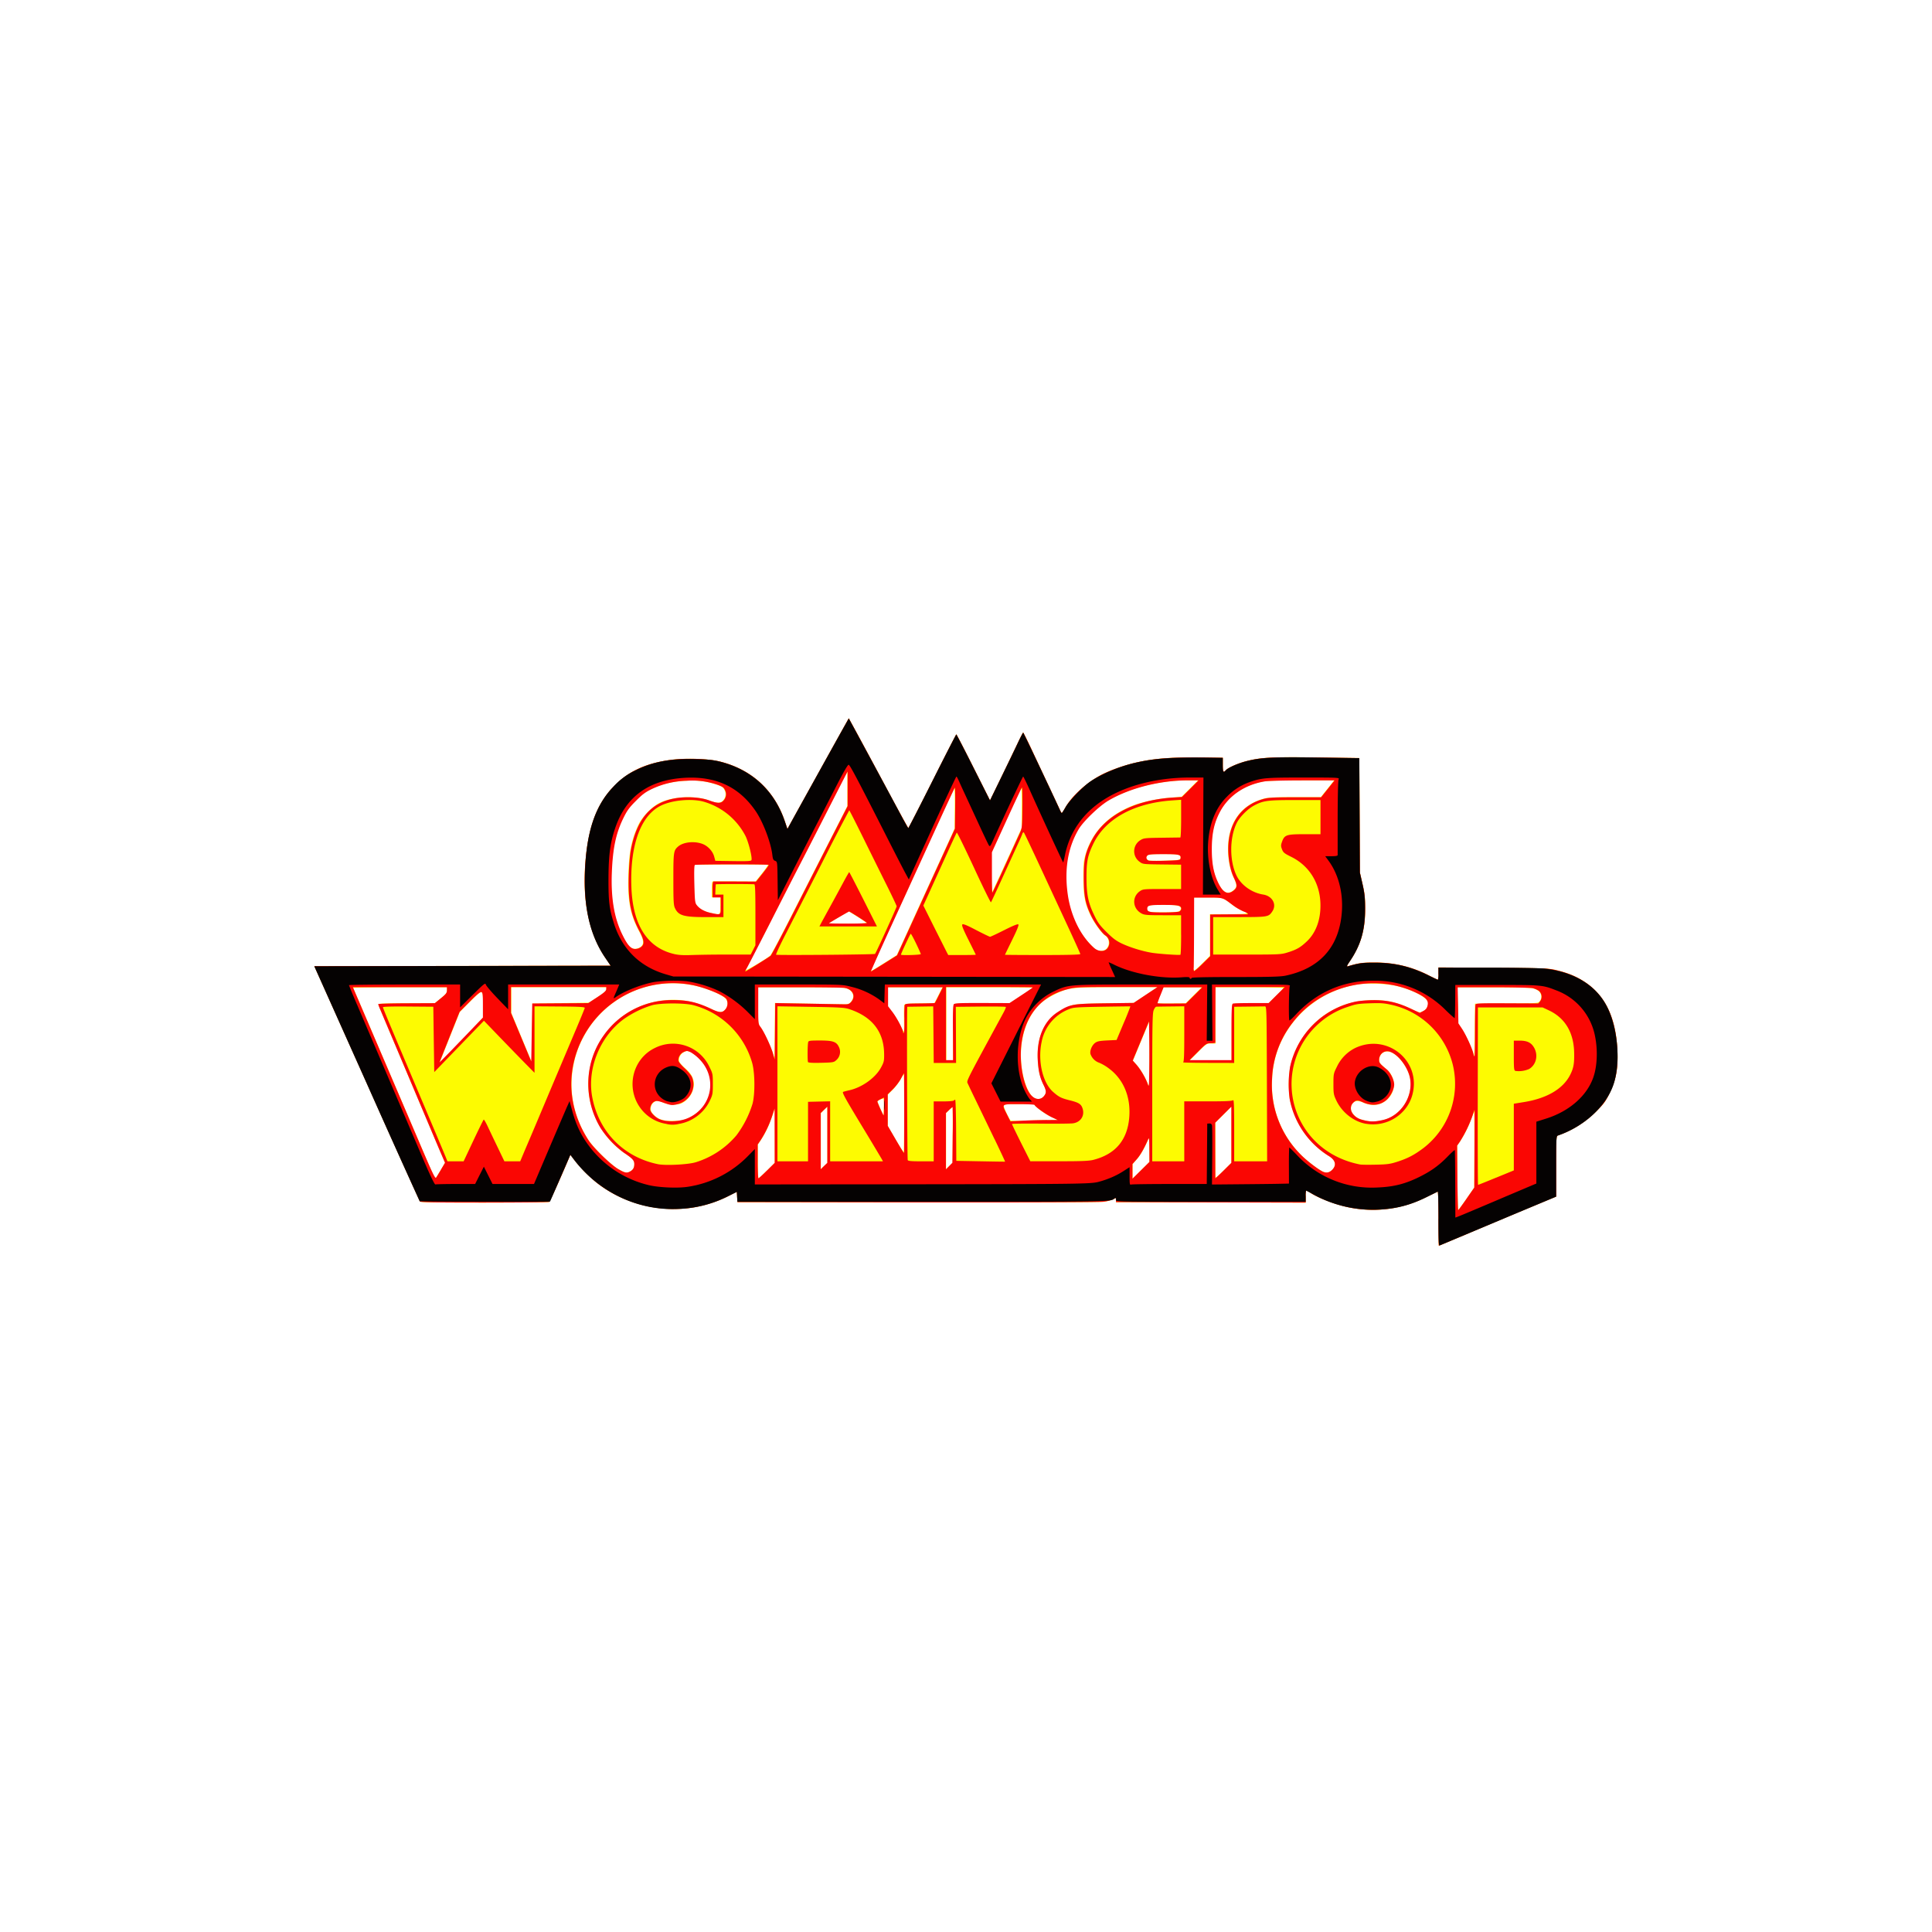 <svg xmlns="http://www.w3.org/2000/svg" width="60" height="60" fill="none"><path fill="#fff" d="M0 0h60v60H0z"/><g clip-path="url(#a)"><path fill="#FDFB01" d="M44.673 37.84c0-.464-.01-.84-.022-.836l-.359.176a3.68 3.68 0 0 1-2.346.327c-.416-.077-.944-.272-1.242-.459a1 1 0 0 0-.139-.077.6.6 0 0 0-.015.189v.189l-2.946-.007-2.947-.008.004-.065c.004-.078.013-.076-.102-.02a1.2 1.2 0 0 1-.29.073c-.116.016-2.476.024-5.782.02l-5.585-.008-.009-.162-.009-.163-.241.125c-1.291.667-2.911.515-4.084-.382a4.4 4.4 0 0 1-.702-.703l-.143-.188-.041.097c-.275.65-.591 1.351-.617 1.368-.018.012-.923.021-2.012.022-1.53 0-1.985-.008-2.003-.035a612 612 0 0 1-1.65-3.672l-1.628-3.636 4.6-.007 4.602-.008-.182-.27c-.49-.73-.698-1.726-.606-2.914.085-1.1.348-1.821.86-2.36.45-.476.977-.729 1.748-.841.487-.071 1.223-.047 1.608.054.97.254 1.661.898 1.982 1.849l.08.236.077-.142c.083-.153 1.402-2.532 1.749-3.154l.078-.141.117.213c.229.418.407.749 1.177 2.185.298.555.548 1.009.556 1.01.008 0 .344-.654.746-1.454s.737-1.455.745-1.455.247.461.53 1.025l.516 1.025.34-.698c.186-.384.415-.858.507-1.053s.175-.355.183-.355.13.244.27.544.384.82.543 1.155l.33.705c.023.052.048.095.056.094.008 0 .061-.081.117-.179.2-.35.636-.748 1.082-.99.257-.14.698-.3 1.06-.386.615-.145 1.186-.186 2.325-.167l.417.007v.218c0 .22.019.257.09.172.067-.081.38-.22.653-.288.452-.114.788-.131 2.194-.111l1.302.018.009 1.777.009 1.777.08.35c.066.282.082.423.085.741.005.676-.133 1.159-.48 1.667-.087.128-.102.166-.062.155.352-.104.453-.118.842-.116a3.56 3.56 0 0 1 1.688.406c.14.07.263.127.271.127a.6.6 0 0 0 .015-.19v-.192l1.704.012c1.597.011 1.719.016 1.952.072.377.091.628.196.895.372.61.405.936 1.057 1 2.01.043.625-.022 1.007-.248 1.465-.116.236-.176.316-.416.554a3.14 3.14 0 0 1-1.18.735c-.047.016-.05.088-.05.956v.94l-.9.375c-.495.207-1.312.55-1.817.764s-.922.388-.928.388-.011-.381-.011-.846m.869-.61.24-.348.004-1.165c.001-.641-.002-1.171-.009-1.178s-.035.064-.064.156a3.7 3.7 0 0 1-.372.755l-.087.126.008 1.002c.004.551.015 1.002.024 1.001.008 0 .124-.158.256-.35zm-31.8-.986.077-.131-.448-1.062-1.025-2.428a99 99 0 0 1-.592-1.415c-.012-.044.064-.049.87-.053l.885-.004.186-.151c.158-.13.186-.165.186-.246v-.095h-1.463c-.805 0-1.459.01-1.451.022.007.012.332.768.721 1.68l1.777 4.154.046.11.078-.125c.042-.069.112-.184.154-.256m10.076.11.242-.24v-.844l-.002-.844-.082.247a3.2 3.2 0 0 1-.358.747l-.084.122v.525c0 .29.01.526.021.526s.13-.108.263-.24m11.878-.662c-.002-.304-.01-.377-.033-.321-.118.28-.244.501-.358.63l-.133.15v.455l.263-.26.263-.261zm2.546-.451v-.873l-.248.247-.248.247-.001.814v.872c0 .044.063-.004.249-.188l.248-.246zm-18.679 1.143c.097-.051.135-.115.136-.23.001-.117-.026-.148-.32-.353a2.61 2.61 0 0 1-.865-3.238 2.62 2.62 0 0 1 2.1-1.496c.497-.058.977.029 1.475.266.266.127.35.128.448.003.076-.095.075-.24-.002-.322-.134-.144-.672-.358-1.072-.427a3.146 3.146 0 0 0-3.7 2.799c-.07.69.108 1.4.508 2.015.166.255.697.772.933.909.201.116.259.128.36.075m21.806-.05c.145-.145.11-.3-.098-.43a2.67 2.67 0 0 1-1.22-1.783 3.4 3.4 0 0 1 .014-.984c.104-.494.36-.966.714-1.316a2.55 2.55 0 0 1 1.641-.753c.529-.038.906.03 1.383.253.286.133.286.133.388.085a.28.28 0 0 0 .16-.258c0-.152-.425-.386-.948-.522-.302-.078-.92-.106-1.24-.055a3.2 3.2 0 0 0-2.017 1.19 3 3 0 0 0-.641 1.744 3.06 3.06 0 0 0 .897 2.361c.192.194.573.482.702.53.1.038.184.018.266-.063m-15.676-1.09v-.874l-.102.1-.102.098v1.745l.102-.099.102-.098zm3.89 0v-.874l-.102.1-.103.098v1.745l.102-.099.103-.098zm-1.506-.673c0-.663-.006-1.207-.015-1.207a.7.7 0 0 0-.095.154 1.7 1.7 0 0 1-.241.318l-.16.163v.968l.236.406c.13.223.246.405.256.405s.019-.543.019-1.207m14.87.215c.546-.123.935-.71.845-1.276-.055-.344-.36-.756-.624-.843-.176-.058-.339.065-.339.256 0 .086.02.11.238.294a.617.617 0 0 1-.04.971c-.198.15-.437.166-.703.049-.22-.097-.372-.016-.372.198 0 .075.027.124.113.209.108.106.174.131.487.184a1.3 1.3 0 0 0 .395-.042m-21.565-.065c.733-.34.914-1.227.368-1.807a1.3 1.3 0 0 0-.29-.236c-.11-.05-.127-.05-.216-.008-.11.052-.18.188-.154.294.01.038.092.133.183.21.186.158.273.317.274.5a.69.69 0 0 1-.365.581c-.136.072-.41.064-.596-.016-.131-.057-.17-.062-.237-.034-.14.057-.19.253-.095.364.17.197.318.249.679.24.231-.007.306-.022.448-.088m11.118.065h.35l-.233-.116a2 2 0 0 1-.377-.248l-.142-.13h-.464c-.408 0-.465.006-.465.047 0 .059.173.425.216.456.018.014.197.017.398.008s.523-.017.717-.017m-5.059-.662c-.021-.02-.192.054-.192.084 0 .014.043.12.095.237l.095.21.009-.258a1.4 1.4 0 0 0-.007-.272m4.984-.087c.077-.096.073-.16-.017-.342-.111-.227-.159-.43-.178-.77-.051-.878.308-1.453 1.067-1.708.109-.036.32-.048 1.026-.058l.889-.013.368-.245.368-.244h-1.251c-1.426 0-1.498.008-1.936.218-.144.07-.334.19-.421.266-.468.412-.705 1.152-.62 1.944.055.523.254.988.442 1.033q.168.04.264-.08m3.268-1.8-.008-.514-.252.608-.253.608.116.131c.128.145.288.418.35.598.036.108.04.078.047-.4a40 40 0 0 0 0-1.03zm-21.223-.081.529-.551v-.388c0-.328-.007-.39-.047-.405-.033-.013-.14.075-.362.299l-.315.316-.255.64-.313.785-.057.146.146-.145c.08-.08.383-.394.674-.697m2.943-1.005.88-.014.268-.175c.205-.134.268-.19.268-.24v-.065h-2.953v.8l.314.755.314.755.015-.9.015-.9zm12.178.926c0-.624.01-.862.035-.888.026-.025.263-.035.883-.035h.85l.358-.236c.198-.13.36-.242.36-.247s-.606-.01-1.345-.01h-1.345v2.268h.204zm8.657-.02c0-.677.008-.874.036-.877l.066-.012c.016-.003.257-.008.536-.01l.507-.003.232-.224a2 2 0 0 0 .23-.248c0-.012-.473-.023-1.052-.023H37.75v1.746h-.14c-.136 0-.144.005-.4.262l-.263.261h1.3zm-13.168-.89c.559.01 1.075.02 1.146.02.107.002.143-.012.198-.076.154-.178.045-.398-.215-.434-.075-.01-.706-.018-1.404-.018h-1.268v.569c0 .555.002.571.07.662.14.185.41.789.434.972.004.028.01-.346.015-.832l.008-.883zm20.717.626.007-.625.98-.006c.972-.006.98-.007 1.032-.07a.236.236 0 0 0-.04-.323.6.6 0 0 0-.19-.082c-.063-.015-.613-.027-1.222-.027l-1.107-.001.012.56.013.56.111.171c.134.205.295.55.346.74l.036.136.008-.204c.003-.112.01-.485.014-.829m-17.725-.15c-.004-.21 0-.403.008-.43.014-.042.074-.049.473-.053.251-.003.46-.009.464-.013a7 7 0 0 0 .128-.248l.12-.24h-1.697l.002.298v.298l.145.19c.08.103.188.283.24.398s.101.202.11.194c.007-.008.01-.185.006-.395m8.998-.735.25-.249h-1.199l-.094.238a1.2 1.2 0 0 0-.083.254c.006.01.205.015.443.012l.432-.005zm-13.15-1.235c.028-.026.29-.518.583-1.094l1.171-2.297.639-1.251v-1.075l-.054.101c-.03.056-.327.638-.662 1.294-.334.656-.71 1.389-.834 1.629s-.526 1.025-.892 1.745-.677 1.322-.691 1.337a.1.1 0 0 0-.026.064c0 .035.664-.357.766-.453m3.53.24.398-.25.899-1.967.898-1.967.003-.62a10 10 0 0 0-.008-.632c-.009-.009-.56 1.181-1.18 2.546l-.795 1.738a43 43 0 0 0-.628 1.403c.009 0 .195-.113.413-.25m10.123-.875v-.648h.548c.302 0 .565-.011.585-.024q.034-.023-.103-.073a1.7 1.7 0 0 1-.34-.202c-.309-.232-.28-.223-.756-.224h-.432l-.003 1.04a64 64 0 0 1-.009 1.126.3.3 0 0 0 .007.112c.007.014.123-.084.257-.217l.245-.242zm-3.218.43c.12-.12.1-.328-.042-.42-.103-.067-.336-.39-.443-.614-.18-.374-.225-.607-.228-1.163-.002-.434.006-.523.065-.726.207-.711.713-1.236 1.482-1.533.296-.114.82-.221 1.204-.246l.297-.02.258-.257.258-.258h-.327c-.869 0-1.813.24-2.475.63-.286.17-.775.64-.921.89q-.498.844-.342 2c.089.66.33 1.18.747 1.606.148.152.175.168.286.168q.125 0 .18-.058zm-14.463-.062c.114-.089.102-.208-.052-.496-.271-.51-.352-.933-.329-1.727.02-.73.098-1.112.318-1.58.118-.25.436-.571.672-.681.409-.19 1.091-.221 1.504-.07.257.095.362.098.443.012a.28.28 0 0 0 .056-.32c-.036-.086-.072-.114-.215-.167a2.35 2.35 0 0 0-.975-.134c-.42.021-.761.101-1.081.255-.204.097-.295.165-.499.37-.205.206-.274.3-.386.527-.233.47-.332.937-.362 1.7-.031.79.073 1.408.323 1.92.165.337.267.451.405.451a.32.32 0 0 0 .178-.06m7.02-.75a9 9 0 0 0-.553-.353c-.013 0-.609.348-.628.366-.007.006.263.012.598.012.354 0 .599-.011.583-.026m-4.546-.528v-.262h-.263v-.247c0-.177.01-.247.037-.249l.68.001.643.003.2-.25c.11-.139.193-.258.185-.265-.017-.018-2.266-.017-2.295 0-.011.007-.014.273-.006.59.013.519.02.585.073.654.09.118.239.201.435.244.327.07.31.082.31-.219zm14.245.174c.031-.017.057-.056.057-.087 0-.095-.097-.116-.548-.116-.444 0-.505.014-.505.116s.061.117.505.117c.244 0 .46-.013.491-.03m-5.324-1.626.444-.971-.001-.61a8 8 0 0 0-.013-.621c-.007-.007-.219.438-.47.99l-.457 1.003.001.634c0 .372.011.616.026.59.014-.024.225-.48.47-1.015m7.019.97c.113-.095.113-.16 0-.4-.107-.227-.171-.556-.172-.877-.002-.813.408-1.385 1.123-1.57.137-.035.346-.044.967-.044h.793l.209-.262.209-.262h-.986c-.544 0-1.07.014-1.174.03-.628.102-1.137.449-1.402.954-.178.34-.248.66-.25 1.139 0 .472.06.778.214 1.085.146.29.292.354.468.207m-1.649-.987c.023-.121-.036-.137-.523-.137-.375 0-.47.008-.507.045-.052.052-.031.126.043.154.029.01.26.013.515.005.415-.013.463-.02.472-.067"/><path fill="#FA0603" d="M44.673 37.84c0-.464-.01-.84-.022-.836l-.359.176a3.68 3.68 0 0 1-2.346.327c-.416-.077-.944-.272-1.242-.459a1 1 0 0 0-.139-.077.6.6 0 0 0-.015.189v.189l-2.946-.007-2.947-.008.004-.065c.004-.078.013-.076-.102-.02a1.2 1.2 0 0 1-.29.073c-.116.016-2.476.024-5.782.02l-5.585-.008-.009-.162-.009-.163-.241.125c-1.291.667-2.911.515-4.084-.382a4.4 4.4 0 0 1-.702-.703l-.143-.188-.041.097c-.275.65-.591 1.351-.617 1.368-.018.012-.923.021-2.012.022-1.53 0-1.985-.008-2.003-.035a612 612 0 0 1-1.65-3.672l-1.628-3.636 4.6-.007 4.602-.008-.182-.27c-.49-.73-.698-1.726-.606-2.914.085-1.1.348-1.821.86-2.36.45-.476.977-.729 1.748-.841.487-.071 1.223-.047 1.608.054.97.254 1.661.898 1.982 1.849l.08.236.077-.142c.083-.153 1.402-2.532 1.749-3.154l.078-.141.117.213c.229.418.407.749 1.177 2.185.298.555.548 1.009.556 1.01.008 0 .344-.654.746-1.454s.737-1.455.745-1.455.247.461.53 1.025l.516 1.025.34-.698c.186-.384.415-.858.507-1.053s.175-.355.183-.355.13.244.27.544.384.82.543 1.155l.33.705c.023.052.048.095.056.094.008 0 .061-.081.117-.179.2-.35.636-.748 1.082-.99.257-.14.698-.3 1.06-.386.615-.145 1.186-.186 2.325-.167l.417.007v.218c0 .22.019.257.09.172.067-.081.38-.22.653-.288.452-.114.788-.131 2.194-.111l1.302.018.009 1.777.009 1.777.08.35c.066.282.082.423.085.741.005.676-.133 1.159-.48 1.667-.087.128-.102.166-.062.155.352-.104.453-.118.842-.116a3.56 3.56 0 0 1 1.688.406c.14.07.263.127.271.127a.6.6 0 0 0 .015-.19v-.192l1.704.012c1.597.011 1.719.016 1.952.072.377.091.628.196.895.372.61.405.936 1.057 1 2.01.043.625-.022 1.007-.248 1.465-.116.236-.176.316-.416.554a3.14 3.14 0 0 1-1.18.735c-.047.016-.05.088-.05.956v.94l-.9.375c-.495.207-1.312.55-1.817.764s-.922.388-.928.388-.011-.381-.011-.846m.87-.612.243-.35.006-1.205c.004-.661.005-1.203.002-1.203s-.034.088-.07.196a4 4 0 0 1-.383.785l-.088.127.008 1.002c.005.55.016 1.001.025 1 .008 0 .124-.159.258-.352m.921-.656.548-.225v-2.071l.315-.051c.725-.117 1.228-.418 1.445-.865.096-.199.119-.325.114-.653-.008-.634-.277-1.09-.783-1.329l-.198-.093h-2.008l-.005 2.756c-.003 1.515.001 2.755.01 2.755.007 0 .26-.1.562-.225m.6-3.313c-.046-.013-.052-.062-.052-.478v-.463h.184c.239 0 .365.065.455.235.123.234.05.52-.164.646a.8.8 0 0 1-.423.06m-33.366 3.056.122-.205-.144-.333c-.079-.183-.52-1.23-.982-2.325s-.864-2.05-.895-2.12a1 1 0 0 1-.055-.149c0-.012.396-.023.88-.025l.88-.004.187-.153c.16-.13.187-.166.188-.247v-.094h-2.92l.04.094a3453.665 3453.665 0 0 1 2.01 4.697c.423.993.504 1.164.534 1.12.019-.028.09-.143.156-.256m10.117.039.242-.24-.001-.843-.002-.845-.081.248a3.2 3.2 0 0 1-.359.746l-.084.122v.526c0 .289.01.525.022.525s.13-.108.263-.24m11.877-.662c-.001-.303-.009-.377-.032-.32-.119.28-.245.5-.359.63l-.133.15v.454l.263-.26.263-.26zm2.547-.45v-.873l-.252.25-.251.25.002.855.003.868c0 .008.112-.096.25-.232l.248-.246zm-18.68 1.143c.098-.052.136-.116.137-.23 0-.117-.053-.177-.327-.358a3 3 0 0 1-.724-.77c-.537-.899-.498-2.036.097-2.865a2.59 2.59 0 0 1 2.14-1.103c.463-.003.763.066 1.203.274.267.127.35.127.449.003a.29.29 0 0 0 .027-.3c-.066-.124-.69-.378-1.102-.45a3.157 3.157 0 0 0-3.69 2.675c-.102.733.077 1.493.508 2.154.16.244.693.761.923.894.201.117.26.129.36.075m21.807-.051c.145-.145.109-.3-.099-.429a2.67 2.67 0 0 1-1.22-1.784 3.4 3.4 0 0 1 .014-.985 2.64 2.64 0 0 1 2.046-2.03c.111-.023.355-.043.541-.044.426-.002.747.07 1.15.259l.291.136.107-.057c.08-.043.113-.083.134-.166.037-.152-.034-.24-.302-.375-1.315-.66-2.998-.27-3.886.902a3 3 0 0 0-.64 1.744 3.06 3.06 0 0 0 .897 2.361c.191.194.572.482.701.531.1.038.184.017.266-.063m-15.676-1.09v-.873l-.103.098-.102.1v1.745l.102-.1.103-.098zm3.894.004a14 14 0 0 0-.003-.865.6.6 0 0 0-.11.092l-.097.093v1.748l.1-.101.1-.102zm-7.99.852a2.7 2.7 0 0 0 1.273-.838 3.2 3.2 0 0 0 .5-.98c.082-.31.076-.97-.012-1.275a2.59 2.59 0 0 0-1.821-1.787c-.266-.073-1.016-.073-1.285 0a3.1 3.1 0 0 0-.882.432c-.742.547-1.143 1.544-.977 2.425.204 1.074.97 1.857 2.036 2.079.23.048.92.015 1.167-.056m-.906-1.195a1.23 1.23 0 0 1-.79-.476c-.479-.633-.26-1.553.45-1.887a1.25 1.25 0 0 1 1.678.584c.107.215.11.23.11.543 0 .3-.006.334-.094.517-.18.379-.547.654-.96.72a.8.8 0 0 1-.394 0zm.688-.185c.726-.33.906-1.226.363-1.803a1.3 1.3 0 0 0-.29-.236c-.113-.05-.126-.05-.222-.005a.28.28 0 0 0-.16.26c0 .037.073.128.19.237.104.097.21.225.234.285.144.35-.082.754-.469.84-.16.035-.18.033-.394-.042-.188-.066-.238-.074-.3-.046-.08.036-.137.137-.137.241 0 .081.128.226.258.293.225.114.647.103.927-.024m22.007 1.364c.333-.107.53-.21.819-.426a2.52 2.52 0 0 0 .908-2.614 2.53 2.53 0 0 0-1.89-1.834c-.235-.054-.337-.062-.678-.05-.363.012-.43.023-.694.114a2.5 2.5 0 0 0-.917.536 2.51 2.51 0 0 0 .2 3.88c.32.235.701.399 1.111.477.04.008.258.01.483.005.352-.007.444-.02.658-.088m-.96-1.181c-.379-.064-.745-.35-.92-.716-.088-.186-.094-.218-.094-.52 0-.311.003-.327.108-.537a1.24 1.24 0 0 1 .565-.58c.99-.47 2.056.39 1.782 1.44-.161.622-.793 1.022-1.44.912m.521-.118c.547-.122.936-.709.846-1.275-.055-.344-.36-.756-.624-.843-.176-.058-.339.065-.339.256 0 .086.03.123.231.286.118.095.237.333.237.475 0 .147-.12.382-.249.488-.2.164-.453.186-.723.064-.164-.074-.215-.072-.301.014-.167.166-.03.442.26.523.255.072.386.074.662.012m-12.06.597-.56-1.16a29 29 0 0 1-.268-.56c-.044-.104-.116.04 1.106-2.212.046-.085.079-.164.072-.175s-.36-.016-.783-.012l-.77.008.004.872.004.871h-.694l-.008-.878-.008-.879-.395.006-.41.006c-.018 0-.005 4.713.014 4.763.01.027.116.037.41.037h.396v-1.861h.305c.175 0 .313-.013.324-.03.01-.017.028-.024.04-.017.011.008.024.437.027.953l.006.94.753.014c.414.008.757.013.761.011s-.141-.316-.325-.698m-16.188.046c.167-.353.312-.648.322-.654s.067.089.124.212c.058.124.198.418.312.654l.206.429h.492l.137-.327.22-.516c.044-.104.288-.68.54-1.28l.781-1.847c.177-.416.324-.773.326-.793.003-.03-.158-.04-.778-.044l-.782-.006v2.065l-.301-.305c-.165-.168-.519-.532-.786-.809l-.484-.503-.772.798-.771.797-.015-1.015-.014-1.015-.782-.006c-.507-.005-.782.003-.782.022 0 .03.22.555 1.302 3.112.317.752.605 1.436.639 1.52l.062.153h.502zm10.394-.282v-.924l.343-.008.344-.008v1.863h1.64l-.044-.08a97 97 0 0 0-.642-1.069c-.492-.813-.59-.992-.55-1.007.027-.01.115-.033.196-.051.396-.09.809-.388.98-.706.092-.17.099-.203.096-.431-.01-.686-.377-1.151-1.09-1.384-.14-.045-.307-.055-1.193-.069l-1.03-.016v4.813h.95zm0-2.158c-.02-.034-.017-.536.005-.62.012-.045.055-.05.37-.05.412 0 .517.04.594.224a.34.34 0 0 1-.094.388c-.071.066-.1.071-.465.08q-.39.01-.41-.022m8.863 3.036q1.033-.265 1.114-1.332c.047-.62-.177-1.162-.62-1.496a1.4 1.4 0 0 0-.314-.187.44.44 0 0 1-.272-.274c-.025-.1.046-.27.144-.343.067-.05.138-.064.375-.076l.292-.014.219-.52a9 9 0 0 0 .21-.523c-.005-.003-.403.003-.885.01-.827.015-.887.02-1.035.082a1.36 1.36 0 0 0-.836 1.01c-.126.59.03 1.269.359 1.556.177.156.251.193.52.26.278.069.352.117.395.26.067.22-.063.418-.298.453-.07.01-.527.015-1.013.01s-.884 0-.884.012.128.277.284.59l.285.566h.893c.71 0 .93-.009 1.068-.044m2.82-.886v-.93h.74c.537 0 .75-.01.776-.036.027-.027.035.18.035.931v.966h1.023l-.007-2.407c-.008-2.385-.008-2.406-.066-2.403l-.505.006-.445.005v1.745l-.812-.002c-.446-.001-.795-.009-.775-.017.028-.011.037-.214.037-.877v-.863l-.417.005c-.23.002-.433.006-.453.007s-.056.05-.08.108c-.038.09-.045.417-.045 2.4v2.294h.995zm-8.697-.567c0-.68-.002-1.236-.005-1.236s-.047.077-.097.17-.163.242-.25.328l-.159.156v.979l.223.383c.196.336.27.456.285.456.002 0 .003-.556.003-1.236m4.428.217.339-.002-.176-.081c-.185-.086-.54-.339-.54-.384 0-.015-.21-.026-.483-.026-.565 0-.545-.017-.376.32l.107.212.395-.02c.217-.01.548-.019.734-.02m-5.056-.42v-.276l-.102.048c-.057.027-.103.06-.103.072 0 .031.18.431.194.431.006 0 .01-.124.01-.275m4.972-.328c.076-.096.073-.16-.017-.343-.112-.227-.16-.43-.179-.77-.038-.662.18-1.2.6-1.478.392-.258.464-.272 1.491-.286l.887-.012.37-.246.37-.246h-1.257c-1.158 0-1.277.005-1.502.06-.851.202-1.371.824-1.47 1.758-.059.558.066 1.228.28 1.509.134.174.314.196.427.054m3.267-1.8-.008-.514-.252.608-.252.608.116.13c.128.145.287.418.349.598.036.108.04.079.047-.4a40 40 0 0 0 0-1.03m-21.222-.082.528-.551v-.388c0-.328-.007-.39-.047-.405-.032-.013-.14.076-.361.299l-.315.317-.256.64-.312.785-.057.145.145-.145c.08-.08.384-.394.675-.697m2.93-.995.868-.006.28-.183c.215-.141.28-.2.28-.25l.001-.065H15.87v.8l.315.755.314.755.015-.9.015-.9zm12.196.918c-.006-.615.002-.858.026-.888.029-.034.186-.04.883-.039l.847.003.362-.239c.199-.13.362-.243.362-.249 0-.005-.606-.01-1.345-.01H29.38v2.269h.219zm8.65-.023c0-.729.008-.872.043-.885.023-.01.282-.017.576-.017h.534l.25-.249.25-.248h-2.15l-.003.851c-.002.468-.002.86 0 .873.002.012-.06.021-.136.021-.137 0-.145.006-.402.262l-.262.262h1.3zm-13.154-.884c.558.01 1.074.02 1.146.02.106.002.142-.012.197-.075.154-.179.046-.398-.215-.434-.074-.01-.706-.018-1.404-.018h-1.267v.569c0 .557.001.57.07.661.107.14.321.594.385.816l.056.196.008-.877.008-.876zm20.716.845c0-.427.007-.795.016-.818.014-.037.157-.042.983-.038l.967.004.054-.066a.236.236 0 0 0-.038-.325.6.6 0 0 0-.19-.082c-.064-.014-.614-.027-1.222-.027h-1.107l.012.56.01.56.116.174c.123.188.315.609.35.765.011.053.027.09.035.083.008-.008.014-.364.014-.79m-17.72-.356a4 4 0 0 1 .006-.43c.014-.058.037-.061.473-.066.252-.002.462-.008.465-.013.005-.004.062-.116.128-.248l.121-.24H27.58v.589l.136.178c.138.182.332.548.332.629q0 .048.024.008c.012-.02.018-.203.013-.407m8.999-.746.252-.25h-1.199l-.096.24a3 3 0 0 0-.095.254c0 .008.2.013.443.01l.442-.003zm-13.562-.966c.198-.123.381-.241.408-.263s.318-.573.649-1.224c.33-.651.858-1.688 1.172-2.304l.572-1.12v-1.075l-.053.101c-.03.056-.327.638-.662 1.294-.334.656-.697 1.362-.805 1.57-.108.209-.503.98-.877 1.717-.375.736-.706 1.38-.738 1.433-.03.052-.05.094-.041.094.008 0 .177-.1.375-.223m3.94-.028.397-.25.898-1.967.898-1.967.008-.646c.005-.355 0-.637-.01-.626s-.253.531-.538 1.155l-1.301 2.843c-.43.94-.775 1.709-.767 1.709s.195-.113.414-.251m10.122-.875V28.4l.563-.004c.31-.002.572-.002.585 0 .012.002.022-.007.022-.02 0-.012-.063-.045-.14-.073a1.7 1.7 0 0 1-.34-.202c-.309-.232-.28-.224-.756-.224h-.432l-.003 1.039a65 65 0 0 1-.01 1.127.3.3 0 0 0 .007.112c.008.014.124-.084.259-.218l.245-.242zm-15.01.602h.74l.074-.144.073-.145v-.946c0-.737-.008-.947-.036-.948-.201-.011-1.192-.01-1.195.002a3 3 0 0 0-.01.167l-.006.152h.254v.699h-.534c-.7 0-.861-.047-.971-.278-.043-.091-.05-.21-.05-.9 0-.838.007-.89.142-1.01.156-.141.492-.181.75-.09.176.063.33.227.376.4l.035.13.553.008c.441.007.557 0 .569-.03.03-.076-.086-.546-.183-.746a2.12 2.12 0 0 0-1.323-1.075c-.368-.094-.942-.042-1.285.118-.646.302-.987 1.233-.937 2.555.046 1.174.5 1.877 1.34 2.067.132.03.29.038.535.028a36 36 0 0 1 1.089-.014m4.602-.02c.034-.038.672-1.441.672-1.478 0-.019-.127-.288-.281-.599-.155-.31-.484-.973-.73-1.473-.247-.5-.454-.91-.462-.91a66 66 0 0 0-.825 1.593c-.445.876-.96 1.883-1.142 2.238-.183.354-.32.649-.303.654.063.02 3.051-.004 3.072-.026m-1.679-.947c.027-.052.157-.29.289-.53s.315-.578.407-.75.173-.312.18-.312.203.38.437.843l.424.843h-1.786zm1.428-.018a9 9 0 0 0-.552-.353c-.013 0-.61.348-.628.367-.007.006.262.011.598.011.354 0 .598-.01.582-.025m1.673.97c-.084-.21-.3-.646-.315-.63-.03.032-.313.64-.303.65.026.026.628.007.617-.02m1.707.021c0-.005-.102-.21-.226-.458-.167-.333-.216-.458-.192-.482.025-.024.136.02.431.175.22.114.413.207.43.207s.216-.093.44-.206q.412-.208.44-.177c.02.02-.044.177-.194.482-.122.249-.223.456-.223.46s.527.008 1.17.008c.775 0 1.17-.01 1.17-.03 0-.016-.186-.428-.413-.916l-.486-1.046c-.603-1.302-.835-1.793-.855-1.814-.014-.013-.034.005-.046.04-.011.037-.07.172-.131.302l-.467 1.02c-.197.433-.366.796-.377.807-.01.011-.25-.476-.53-1.082-.282-.606-.52-1.094-.532-1.083-.01.012-.173.361-.361.777l-.51 1.122-.167.366.341.682.387.768.046.087h.427c.235 0 .427-.004.427-.009m6.377-.618v-.609h-.563c-.493 0-.576-.007-.664-.054-.283-.15-.309-.518-.049-.695.091-.062.123-.065.686-.065h.59v-.756l-.43-.005c-.758-.008-.75-.007-.854-.081a.403.403 0 0 1 .023-.677c.1-.062.143-.067.66-.073l.577-.008c.014 0 .025-.263.025-.585v-.586l-.285.02c-1.189.084-2.077.577-2.448 1.359-.17.358-.206.536-.206 1.028 0 .535.053.79.24 1.178.113.234.172.315.385.526.2.199.3.272.482.358.259.12.63.234.92.282.208.034.853.08.89.062.012-.005.022-.284.022-.619m3.294.551c.291-.089.411-.158.613-.35.272-.26.42-.647.42-1.106.002-.672-.33-1.229-.904-1.515-.219-.108-.253-.136-.29-.235-.038-.098-.038-.128-.002-.23.078-.22.136-.24.702-.24h.495v-1.061h-.783c-.854 0-.995.018-1.276.168-.206.109-.46.367-.55.56-.222.467-.216 1.192.012 1.639.148.287.474.514.817.568.288.046.43.31.283.525-.117.171-.134.174-1.025.175h-.811v1.164h1.049c.986 0 1.062-.004 1.25-.062m-5.604-.112c.12-.12.1-.327-.043-.42-.103-.066-.335-.388-.443-.613-.18-.374-.225-.607-.228-1.163-.002-.57.043-.786.248-1.179.4-.764 1.317-1.249 2.511-1.327l.29-.019.258-.257.257-.258h-.326c-.87 0-1.814.24-2.475.63-.286.17-.776.641-.922.889q-.497.845-.341 2c.092.682.401 1.317.821 1.685.126.11.3.124.393.032m-14.463-.061c.113-.089.1-.208-.052-.496-.272-.512-.353-.935-.33-1.727.01-.288.037-.635.062-.77.176-.954.601-1.47 1.33-1.616.354-.072.822-.048 1.102.055.258.095.362.098.443.011a.28.28 0 0 0 .056-.32c-.036-.085-.072-.113-.214-.167a2.4 2.4 0 0 0-.975-.133 2.7 2.7 0 0 0-1.082.254c-.203.098-.294.165-.498.37-.206.206-.274.3-.386.527-.233.471-.333.938-.363 1.702-.03.79.073 1.407.324 1.92.164.336.267.45.404.45a.32.32 0 0 0 .179-.06m2.475-1.277v-.262h-.252l-.003-.247c-.002-.168.008-.248.031-.25l.677.001.643.003.198-.247c.108-.136.197-.258.197-.27 0-.023-2.234-.021-2.294.001-.02.009-.026.195-.016.59.013.52.02.586.073.655.09.118.239.201.435.244.327.07.31.082.31-.218m14.245.173c.03-.017.056-.055.056-.086 0-.096-.096-.117-.548-.117-.443 0-.505.014-.505.117 0 .102.062.116.505.116.244 0 .46-.013.492-.03m-5.542-1.149a202 202 0 0 0 .581-1.275c.076-.167.078-.187.084-.804.003-.349-.002-.629-.012-.622-.01.006-.224.461-.476 1.012l-.457 1v.634c0 .348.006.628.013.62.007-.006.127-.26.267-.564m7.231.493c.113-.095.113-.16 0-.4-.107-.227-.17-.556-.172-.877-.001-.813.408-1.385 1.124-1.57.136-.035.346-.044.966-.044h.793l.209-.262.209-.262h-.986c-.544 0-1.07.014-1.174.03-.628.102-1.136.449-1.401.954-.178.34-.248.66-.25 1.139-.001.472.059.778.213 1.085.146.29.292.354.469.207m-1.655-.987c.024-.122-.035-.137-.522-.137-.376 0-.47.008-.507.044-.052.053-.032.127.042.155.03.01.26.013.515.005.415-.013.463-.02.472-.067"/><path fill="#050202" d="M44.673 37.847c0-.467-.01-.845-.022-.84l-.358.176c-.522.257-.96.366-1.55.386a3.86 3.86 0 0 1-1.97-.481 3 3 0 0 0-.212-.114.6.6 0 0 0-.012.174v.175h-2.952c-2.936 0-2.952 0-2.94-.059.011-.06-.014-.075-.06-.033-.1.09-.245.093-5.966.092H22.9l-.009-.153-.008-.154-.284.14a3.7 3.7 0 0 1-1.541.39c-1.249.058-2.466-.521-3.24-1.542l-.106-.14-.041.097c-.14.326-.584 1.349-.59 1.355-.013.016-4.03.007-4.047-.01a469 469 0 0 1-1.644-3.657L9.76 30.008 14.363 30l4.602-.007-.164-.24c-.457-.667-.662-1.488-.638-2.552.029-1.302.299-2.153.874-2.756a2.2 2.2 0 0 1 .709-.527c.534-.264 1.092-.367 1.868-.344.405.011.549.028.778.088.97.253 1.661.898 1.982 1.849l.08.236.075-.138c.164-.302 1.385-2.504 1.662-2.998l.169-.3.249.46c.6 1.108 1.176 2.177 1.372 2.546.117.22.22.4.227.4.009 0 .344-.654.746-1.454s.737-1.454.745-1.454.247.461.53 1.025l.516 1.025.354-.727c.195-.4.424-.874.508-1.053.085-.18.16-.326.169-.327.01 0 .811 1.688 1.154 2.434.016.036.036.065.044.064.008 0 .061-.081.117-.181.121-.214.558-.662.794-.815.38-.245.886-.453 1.385-.568.592-.136 1.134-.173 2.288-.157l.416.006v.219c0 .22.02.256.09.172.069-.082.382-.22.657-.29.442-.111.811-.13 2.207-.11l1.286.019.01 1.777.008 1.777.08.349c.064.283.08.424.081.744.004.694-.128 1.155-.475 1.666-.087.127-.103.165-.063.154.344-.101.457-.117.843-.115.626.002 1.115.12 1.688.405.14.07.262.127.27.127a.6.6 0 0 0 .016-.189v-.189H46.2c.84 0 1.64.013 1.778.03.922.104 1.607.529 1.94 1.203.338.683.418 1.762.181 2.426-.239.67-.919 1.283-1.72 1.557-.047.016-.051.088-.051.956v.94l-1.28.535-2.34.982c-.028.012-.036-.166-.036-.834m1.922-.617 1.119-.474v-1.92l.307-.097c.716-.227 1.262-.704 1.462-1.28.132-.375.143-.93.03-1.383a1.9 1.9 0 0 0-1.185-1.32c-.425-.165-.44-.166-1.836-.166h-1.295l-.004.516c-.002.284-.01.516-.018.516a4 4 0 0 1-.286-.26 3.1 3.1 0 0 0-2.249-.905c-.929 0-1.752.36-2.388 1.045-.107.116-.201.2-.209.187-.026-.043-.014-1.011.013-1.062.026-.048-.04-.05-1.195-.05l-1.221-.001.008.873.008.872h-.179l.008-.872.008-.873h-2.05c-2.32 0-2.263-.005-2.76.237a1.92 1.92 0 0 0-.827.817c-.325.665-.332 1.65-.016 2.276.048.096.115.204.149.24l.06.066h-.974l-.143-.284-.143-.283.771-1.535.772-1.534H27.48l-.009.291-.008.292-.156-.117a2.5 2.5 0 0 0-.864-.394c-.287-.072-.297-.072-1.645-.072h-1.356v1.076l-.243-.244a3.7 3.7 0 0 0-.857-.624 3.7 3.7 0 0 0-1.016-.31 4.5 4.5 0 0 0-1.016.025c-.393.075-.92.282-1.174.46-.096.068-.097.066-.02-.112.035-.078.074-.17.088-.206l.026-.066h-3.45v.771l-.336-.349c-.185-.192-.344-.38-.355-.417-.017-.063-.05-.037-.41.32l-.39.387v-.711h-1.726c-.949 0-1.725.009-1.725.02s.123.31.275.662c.49 1.143 1.56 3.642 1.97 4.604.283.661.413.933.44.923.021-.007.308-.014.636-.014h.597l.135-.269.136-.269.135.27.134.268h1.288l.232-.546c.387-.908.739-1.729.807-1.882l.065-.146.08.291c.131.485.307.834.6 1.199a3.26 3.26 0 0 0 1.762 1.115c.297.076.884.105 1.208.059a3.3 3.3 0 0 0 1.905-.973l.199-.203v1.1l4.802-.005c5.353-.006 5.632-.01 5.886-.079.283-.077.537-.187.75-.324l.2-.128v.279c0 .242.006.276.046.26.026-.009.565-.017 1.198-.017h1.153l.008-.938.007-.937.067-.004q.066-.004.08.059c.01.033.012.46.008.948l-.008.888.877-.008c.482-.004 1.02-.01 1.195-.014l.319-.007-.002-.56c-.001-.308.005-.56.013-.56s.113.104.233.23a3.17 3.17 0 0 0 2.496 1.012c.507-.02.862-.108 1.302-.325.372-.183.622-.363.899-.65.109-.112.202-.195.209-.184.006.01.012.483.013 1.05l.004 1.04c.001.011.195-.07 1.397-.58zm-19.138-2.905c0-.136.005-.192.011-.124s.006.18 0 .248-.01.012-.01-.124m-6.636-.1-.11-.027a.6.6 0 0 1-.187-.111c-.315-.275-.224-.773.171-.937.177-.073.287-.057.464.065.334.23.383.579.12.858-.093.1-.356.186-.459.152m21.64-.03c-.24-.084-.424-.383-.38-.618.063-.336.446-.561.727-.428.29.137.442.414.369.674a.58.58 0 0 1-.392.384c-.16.04-.178.04-.323-.011m-5.452-3.824c0-.019.472-.029 1.358-.029 1.075 0 1.399-.009 1.557-.042 1.028-.218 1.615-.84 1.735-1.839.078-.648-.068-1.278-.401-1.732l-.102-.139h.193c.134 0 .192-.01.193-.036v-1.168c.002-.689.013-1.153.03-1.185.029-.052-.01-.054-1.09-.054-1.176 0-1.3.011-1.673.142a1.8 1.8 0 0 0-.706.454c-.342.336-.54.817-.583 1.415-.038.525.078 1.107.29 1.457l.101.168h-.553l.008-1.819.008-1.817h-.414c-1.04 0-2.011.253-2.704.704-.63.41-1.033.99-1.18 1.694a3 3 0 0 1-.056.24c-.008.009-.68-1.445-1.035-2.239-.105-.236-.2-.429-.21-.429-.014 0-.536 1.108-.937 1.988-.082.181-.095.195-.128.146-.02-.03-.166-.336-.324-.68l-.417-.902a21 21 0 0 1-.189-.414c-.033-.076-.068-.138-.078-.138s-.347.72-.748 1.598l-.73 1.598-.128-.238c-.07-.131-.29-.56-.489-.951-.953-1.879-1.21-2.367-1.25-2.373-.03-.004-.16.222-.417.725l-.51.994c-.076.144-.393.763-.706 1.375l-.567 1.113-.008-.598c-.008-.597-.008-.599-.076-.625-.056-.02-.072-.054-.087-.184-.046-.389-.287-1.022-.516-1.358-.515-.756-1.233-1.092-2.208-1.037-1.107.064-1.82.577-2.154 1.553-.157.46-.208.842-.211 1.578-.003.71.027.95.176 1.41.258.794.81 1.331 1.61 1.563l.228.066 6.86.008 6.86.008-.1-.22a3 3 0 0 1-.101-.234c0-.008.076.024.168.07.547.274 1.442.442 2.088.394.186-.014.259-.01.259.014 0 .018.013.033.03.033a.03.03 0 0 0 .029-.03z"/></g><defs><clipPath id="a"><path fill="#fff" d="M9 22h42v17H9z"/></clipPath></defs></svg>
